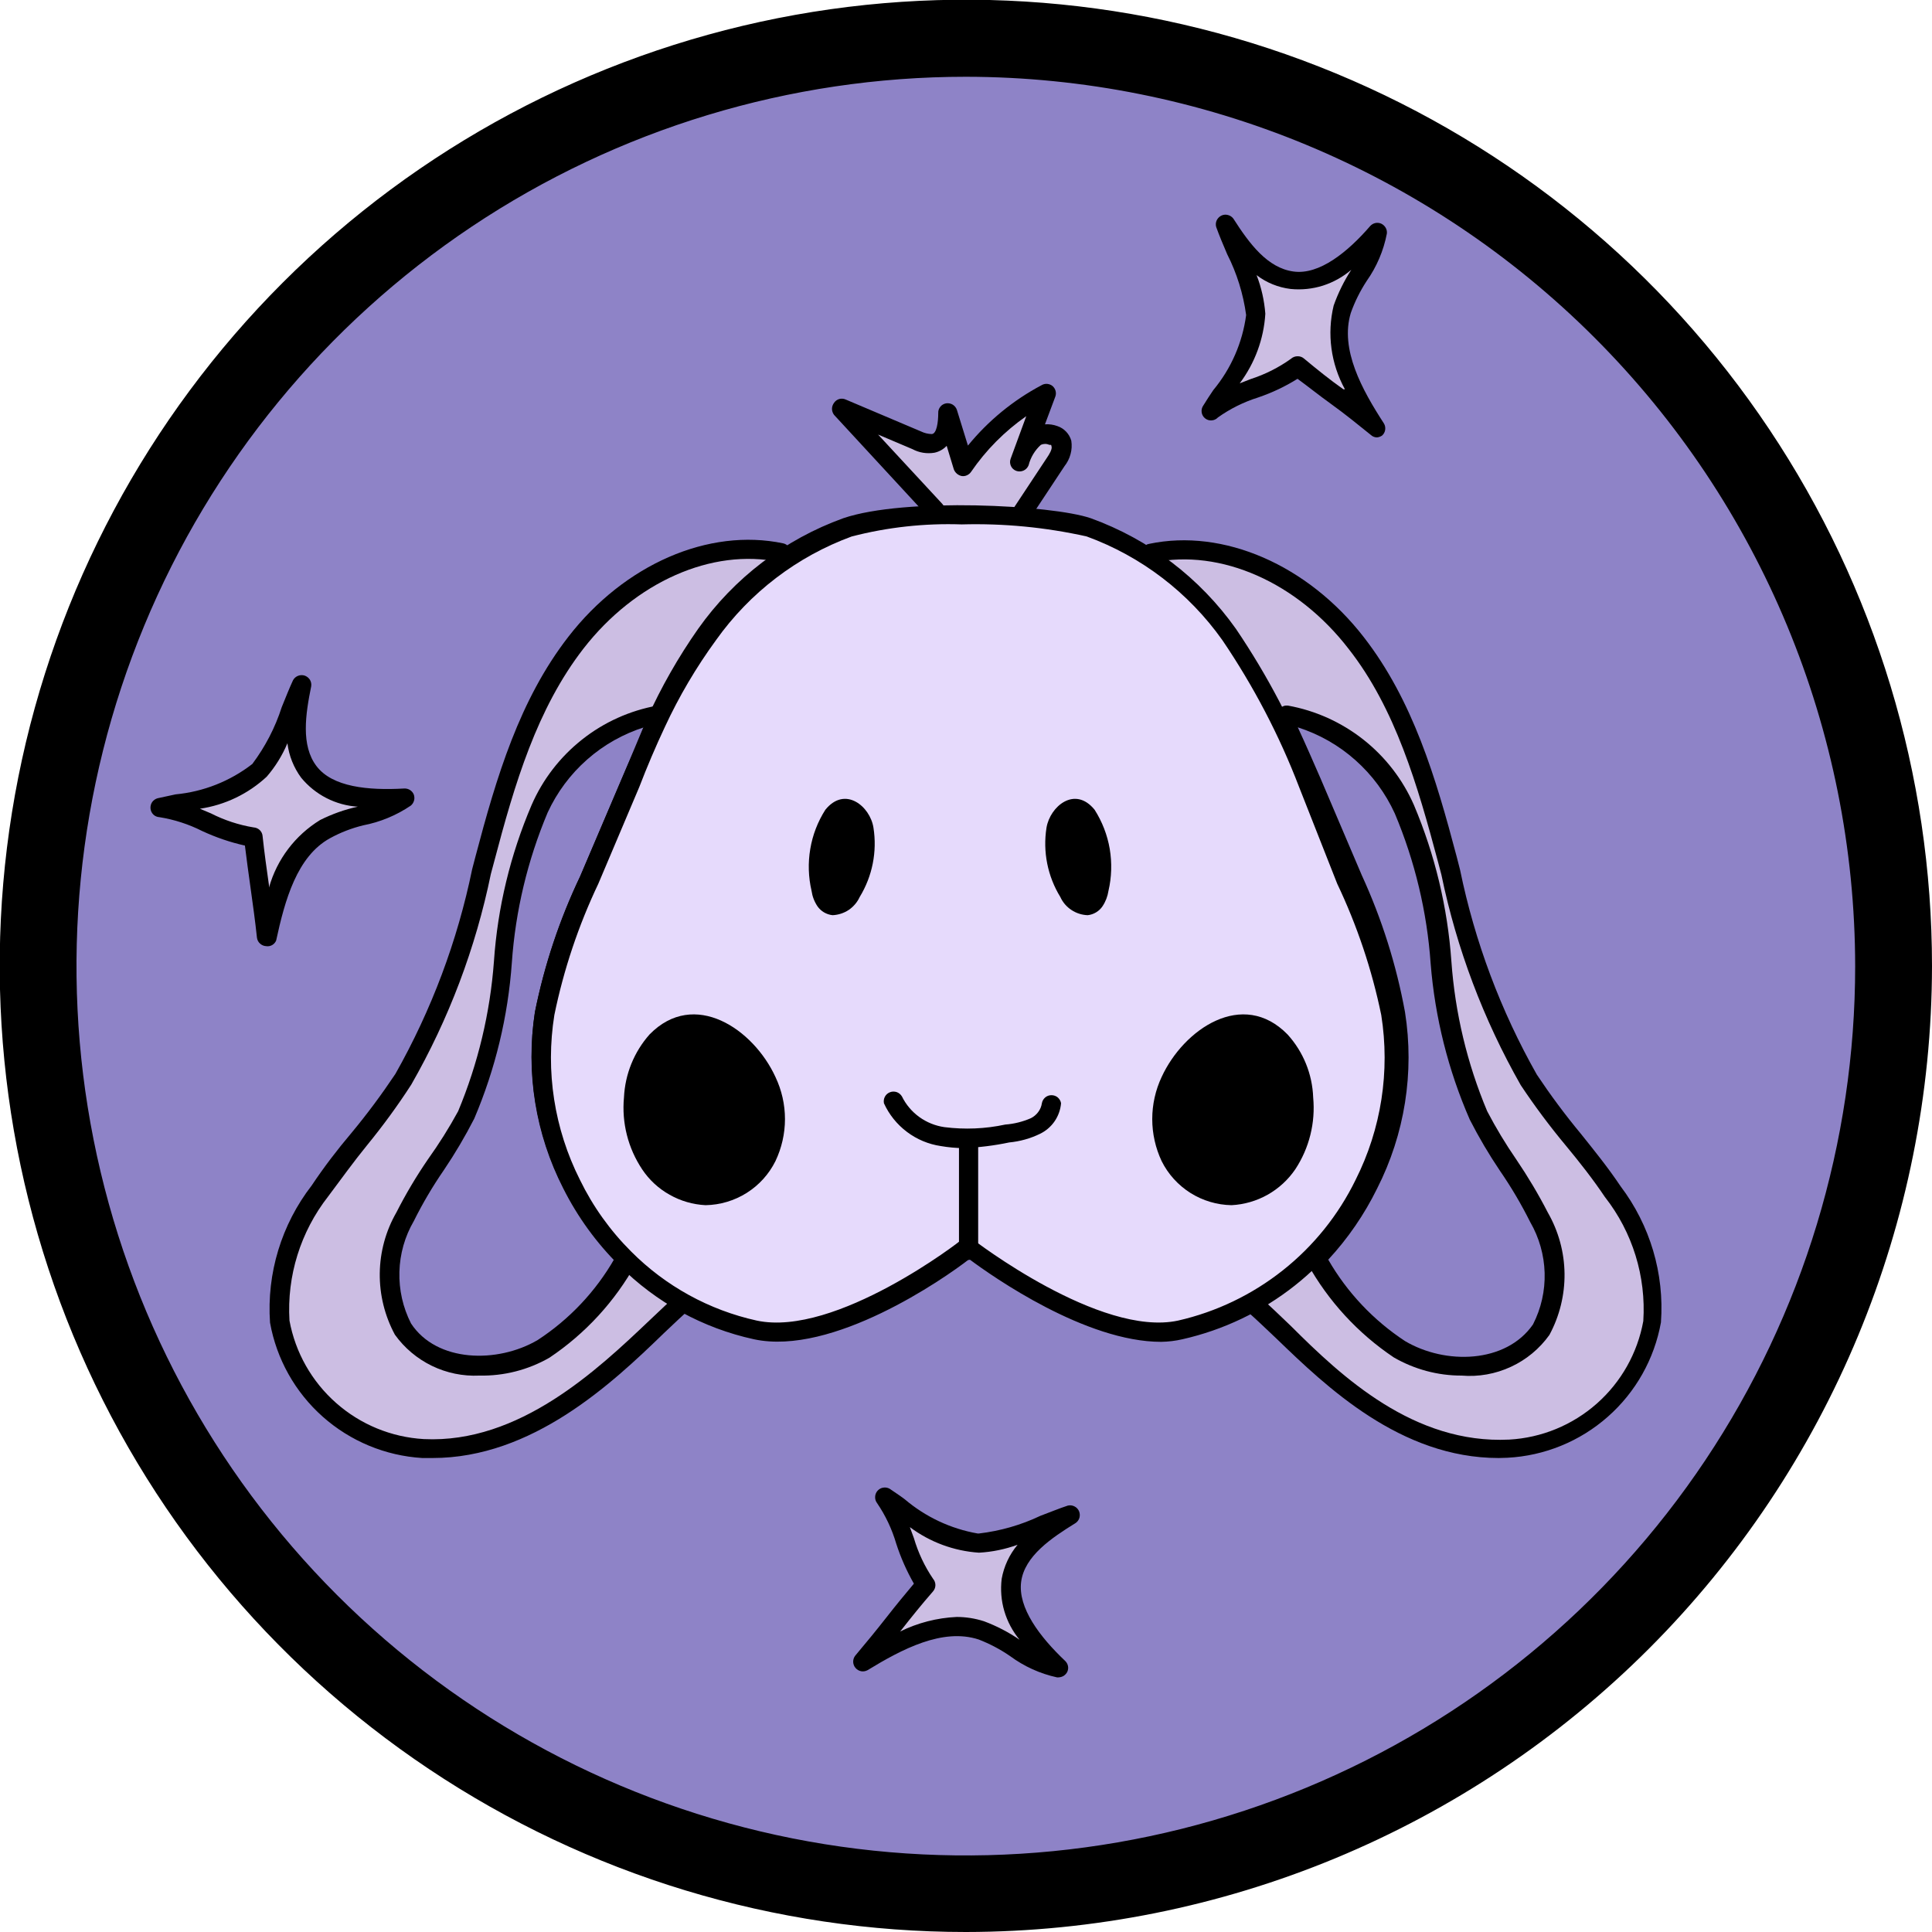 <svg width="30" height="30" viewBox="0 0 30 30" fill="none" xmlns="http://www.w3.org/2000/svg">
<g clip-path="url(#clip0)">
<path d="M15.002 29.408C22.958 29.408 29.408 22.958 29.408 15.002C29.408 7.046 22.958 0.596 15.002 0.596C7.046 0.596 0.596 7.046 0.596 15.002C0.596 22.958 7.046 29.408 15.002 29.408Z" fill="#8E83C7"/>
<path d="M14.998 30C12.03 30 9.13 29.12 6.663 27.471C4.195 25.822 2.273 23.479 1.137 20.738C0.002 17.996 -0.295 14.98 0.284 12.069C0.863 9.159 2.293 6.486 4.391 4.388C6.489 2.29 9.163 0.862 12.073 0.283C14.984 -0.295 18 0.003 20.741 1.139C23.483 2.275 25.825 4.198 27.473 6.666C29.121 9.133 30 12.034 30 15.002C29.995 18.979 28.413 22.792 25.601 25.604C22.788 28.415 18.975 29.996 14.998 30ZM14.998 1.192C12.266 1.192 9.596 2.002 7.325 3.519C5.054 5.037 3.284 7.193 2.239 9.717C1.194 12.24 0.92 15.017 1.453 17.696C1.986 20.375 3.301 22.835 5.233 24.767C7.164 26.698 9.625 28.013 12.303 28.546C14.982 29.079 17.759 28.805 20.282 27.76C22.806 26.715 24.963 24.945 26.48 22.674C27.997 20.403 28.807 17.733 28.807 15.002C28.803 11.34 27.347 7.83 24.758 5.241C22.169 2.652 18.659 1.196 14.998 1.192Z" fill="black"/>
<path d="M12.141 8.568C10.948 8.318 9.705 9.001 8.962 9.967C8.218 10.933 7.857 12.141 7.547 13.325C7.237 14.509 6.939 15.71 6.279 16.751C5.882 17.359 5.381 17.887 4.976 18.487C4.523 19.065 4.295 19.786 4.332 20.518C4.425 21.052 4.695 21.538 5.099 21.898C5.503 22.259 6.017 22.473 6.557 22.505C8.425 22.601 9.816 20.892 10.627 20.196" fill="#CCBEE3"/>
<path d="M6.716 22.64H6.557C5.984 22.605 5.44 22.379 5.011 21.998C4.582 21.617 4.294 21.102 4.193 20.538C4.14 19.772 4.371 19.014 4.84 18.408C5.031 18.122 5.238 17.851 5.46 17.589C5.703 17.296 5.929 16.991 6.14 16.675C6.7 15.684 7.103 14.611 7.332 13.496L7.384 13.297C7.71 12.061 8.067 10.865 8.826 9.887C9.697 8.763 11.004 8.194 12.161 8.437C12.199 8.445 12.233 8.468 12.254 8.5C12.276 8.533 12.284 8.573 12.276 8.612C12.268 8.65 12.245 8.684 12.212 8.706C12.179 8.727 12.139 8.735 12.101 8.727C11.056 8.508 9.864 9.037 9.061 10.07C8.337 11.004 7.992 12.168 7.674 13.377L7.622 13.571C7.386 14.72 6.969 15.824 6.386 16.842C6.175 17.169 5.945 17.483 5.699 17.784C5.492 18.038 5.301 18.304 5.095 18.579C4.667 19.127 4.453 19.812 4.495 20.506C4.586 21.002 4.842 21.453 5.22 21.786C5.598 22.12 6.077 22.317 6.581 22.346C8.063 22.418 9.279 21.269 10.082 20.506C10.253 20.343 10.408 20.196 10.547 20.077C10.561 20.063 10.577 20.052 10.595 20.044C10.613 20.036 10.633 20.032 10.652 20.032C10.672 20.032 10.691 20.036 10.71 20.044C10.728 20.052 10.744 20.063 10.758 20.077C10.785 20.105 10.8 20.143 10.8 20.182C10.8 20.221 10.785 20.259 10.758 20.287C10.623 20.403 10.472 20.546 10.305 20.705C9.498 21.488 8.266 22.64 6.716 22.64Z" fill="black"/>
<path d="M17.843 8.568C19.036 8.318 20.284 9.001 21.023 9.967C21.762 10.933 22.128 12.141 22.438 13.325C22.747 14.509 23.046 15.71 23.705 16.751C24.103 17.359 24.603 17.887 25.009 18.487C25.454 19.067 25.675 19.788 25.633 20.518C25.54 21.052 25.269 21.538 24.865 21.898C24.461 22.259 23.948 22.473 23.407 22.505C21.539 22.601 20.248 20.955 19.433 20.26" fill="#CCBEE3"/>
<path d="M23.272 22.64C21.746 22.64 20.593 21.531 19.823 20.788C19.652 20.625 19.497 20.478 19.358 20.355C19.343 20.341 19.332 20.325 19.325 20.307C19.317 20.289 19.313 20.269 19.313 20.25C19.313 20.23 19.317 20.211 19.325 20.193C19.332 20.174 19.343 20.158 19.358 20.145C19.386 20.118 19.424 20.103 19.463 20.103C19.502 20.103 19.54 20.118 19.568 20.145C19.711 20.268 19.87 20.423 20.045 20.59C20.84 21.384 21.956 22.426 23.435 22.354C23.938 22.326 24.417 22.129 24.795 21.795C25.173 21.461 25.427 21.01 25.517 20.514C25.562 19.82 25.35 19.134 24.921 18.587C24.734 18.308 24.524 18.042 24.317 17.792C24.066 17.491 23.831 17.176 23.614 16.85C23.035 15.832 22.619 14.73 22.382 13.583L22.33 13.385C22.012 12.192 21.666 11 20.943 10.078C20.148 9.045 18.956 8.516 17.903 8.735C17.884 8.739 17.864 8.739 17.845 8.736C17.826 8.732 17.808 8.725 17.791 8.714C17.775 8.703 17.761 8.689 17.75 8.673C17.739 8.657 17.732 8.639 17.728 8.62C17.724 8.601 17.723 8.581 17.726 8.561C17.73 8.542 17.737 8.524 17.748 8.507C17.759 8.491 17.773 8.477 17.789 8.466C17.805 8.455 17.824 8.448 17.843 8.445C18.996 8.202 20.307 8.771 21.178 9.895C21.937 10.873 22.294 12.069 22.62 13.305L22.672 13.508C22.901 14.623 23.303 15.696 23.864 16.687C24.075 17.003 24.301 17.308 24.544 17.601C24.754 17.863 24.973 18.134 25.164 18.42C25.622 19.025 25.846 19.776 25.791 20.534C25.689 21.102 25.398 21.619 24.965 22C24.532 22.382 23.983 22.606 23.407 22.636L23.272 22.64Z" fill="black"/>
<path d="M14.533 7.924L13.067 6.335L14.239 6.831C14.315 6.876 14.402 6.894 14.489 6.883C14.672 6.839 14.712 6.597 14.708 6.406L14.966 7.241C15.293 6.766 15.729 6.378 16.238 6.108L15.841 7.169C15.88 7.014 15.968 6.875 16.091 6.772C16.122 6.748 16.159 6.731 16.197 6.724C16.235 6.716 16.275 6.716 16.314 6.726C16.352 6.736 16.387 6.754 16.418 6.779C16.448 6.804 16.472 6.835 16.488 6.871C16.493 6.924 16.488 6.977 16.472 7.027C16.457 7.078 16.431 7.125 16.397 7.165L15.872 7.96" fill="#CCBEE3"/>
<path d="M15.856 8.131C15.828 8.131 15.8 8.123 15.777 8.107C15.76 8.096 15.746 8.083 15.735 8.067C15.723 8.05 15.715 8.032 15.711 8.013C15.707 7.994 15.707 7.974 15.711 7.954C15.715 7.935 15.722 7.917 15.733 7.9L16.258 7.106C16.286 7.066 16.341 6.978 16.329 6.935C16.317 6.891 16.329 6.915 16.294 6.907C16.273 6.898 16.251 6.893 16.228 6.893C16.206 6.893 16.183 6.898 16.163 6.907C16.069 6.992 16.003 7.102 15.972 7.225C15.957 7.261 15.93 7.291 15.894 7.307C15.858 7.323 15.818 7.325 15.781 7.312C15.763 7.306 15.746 7.295 15.731 7.282C15.717 7.269 15.705 7.253 15.697 7.235C15.689 7.217 15.685 7.198 15.684 7.179C15.683 7.159 15.687 7.14 15.694 7.121L15.936 6.462C15.6 6.697 15.309 6.99 15.078 7.328C15.062 7.351 15.04 7.369 15.015 7.38C14.99 7.392 14.962 7.396 14.934 7.392C14.907 7.387 14.881 7.374 14.859 7.356C14.838 7.338 14.821 7.315 14.811 7.288L14.7 6.923C14.649 6.977 14.582 7.015 14.509 7.03C14.392 7.049 14.272 7.03 14.168 6.974L13.635 6.748L14.629 7.821C14.656 7.849 14.671 7.887 14.671 7.926C14.671 7.965 14.656 8.003 14.629 8.031C14.615 8.046 14.598 8.057 14.58 8.064C14.562 8.072 14.543 8.076 14.523 8.076C14.504 8.076 14.484 8.072 14.466 8.064C14.448 8.057 14.431 8.046 14.418 8.031L12.951 6.442C12.931 6.415 12.919 6.382 12.919 6.348C12.919 6.315 12.931 6.282 12.951 6.255C12.97 6.227 12.998 6.206 13.031 6.196C13.064 6.187 13.099 6.189 13.13 6.203L14.303 6.7C14.354 6.725 14.409 6.738 14.466 6.74C14.545 6.74 14.569 6.553 14.569 6.414C14.567 6.378 14.579 6.343 14.602 6.315C14.624 6.287 14.657 6.269 14.692 6.263C14.728 6.258 14.764 6.265 14.795 6.284C14.825 6.303 14.848 6.332 14.859 6.366L15.03 6.919C15.345 6.533 15.734 6.214 16.174 5.981C16.201 5.965 16.232 5.958 16.262 5.961C16.293 5.964 16.322 5.976 16.346 5.996C16.369 6.017 16.385 6.044 16.392 6.074C16.399 6.104 16.397 6.135 16.385 6.164L16.226 6.589C16.292 6.584 16.359 6.594 16.421 6.617C16.472 6.634 16.518 6.664 16.556 6.704C16.593 6.743 16.62 6.791 16.635 6.843C16.646 6.913 16.642 6.985 16.623 7.053C16.605 7.121 16.572 7.185 16.528 7.241L16.003 8.035C15.992 8.064 15.971 8.089 15.945 8.106C15.918 8.123 15.888 8.132 15.856 8.131Z" fill="black"/>
<path d="M10.209 11.104V11.223C10.066 11.533 9.931 11.851 9.812 12.165L9.172 13.667C8.86 14.327 8.628 15.022 8.481 15.737C8.34 16.643 8.486 17.57 8.898 18.388C9.112 18.816 9.395 19.205 9.736 19.54C9.421 20.114 8.971 20.602 8.425 20.963C7.73 21.36 6.7 21.329 6.259 20.657C6.117 20.385 6.045 20.082 6.05 19.775C6.056 19.468 6.139 19.167 6.291 18.901C6.557 18.348 6.963 17.875 7.233 17.311C7.553 16.553 7.745 15.747 7.801 14.927C7.857 14.106 8.049 13.3 8.369 12.542C8.537 12.171 8.791 11.847 9.112 11.596C9.432 11.345 9.809 11.176 10.209 11.104Z" fill="#8E83C7"/>
<path d="M7.443 21.36C7.189 21.372 6.936 21.32 6.707 21.209C6.478 21.098 6.28 20.931 6.132 20.725C5.974 20.432 5.893 20.104 5.897 19.772C5.901 19.439 5.99 19.113 6.156 18.825C6.301 18.54 6.464 18.266 6.645 18.002C6.816 17.763 6.973 17.514 7.114 17.255C7.423 16.514 7.611 15.728 7.67 14.926C7.727 14.091 7.925 13.272 8.254 12.502C8.427 12.103 8.697 11.754 9.038 11.484C9.379 11.214 9.781 11.033 10.209 10.956C10.231 10.954 10.253 10.956 10.273 10.963C10.294 10.97 10.313 10.981 10.329 10.996C10.344 11.011 10.357 11.029 10.365 11.049C10.373 11.069 10.377 11.09 10.376 11.111V11.227C10.38 11.246 10.38 11.267 10.376 11.286C10.233 11.592 10.098 11.91 9.979 12.22L9.343 13.722C9.034 14.372 8.804 15.056 8.659 15.761C8.52 16.635 8.659 17.53 9.057 18.32C9.258 18.733 9.527 19.109 9.852 19.433C9.876 19.457 9.892 19.488 9.896 19.522C9.901 19.556 9.893 19.59 9.875 19.62C9.55 20.207 9.09 20.708 8.532 21.082C8.201 21.272 7.825 21.368 7.443 21.36ZM10.011 11.29C9.681 11.394 9.376 11.565 9.117 11.794C8.857 12.023 8.649 12.303 8.504 12.617C8.192 13.358 8.004 14.145 7.948 14.946C7.889 15.781 7.692 16.6 7.364 17.37C7.223 17.645 7.067 17.91 6.895 18.165C6.72 18.419 6.563 18.684 6.426 18.96C6.286 19.2 6.209 19.472 6.202 19.749C6.194 20.027 6.256 20.302 6.382 20.55C6.78 21.158 7.726 21.174 8.349 20.808C8.841 20.487 9.25 20.054 9.542 19.544C9.223 19.218 8.955 18.846 8.747 18.439C8.319 17.601 8.164 16.648 8.306 15.717C8.452 14.987 8.688 14.278 9.009 13.607L9.649 12.105C9.768 11.823 9.895 11.56 10.011 11.294V11.29Z" fill="black"/>
<path d="M19.934 11.104V11.223C20.077 11.533 20.212 11.851 20.331 12.165L20.971 13.667C21.283 14.327 21.515 15.022 21.663 15.737C21.809 16.641 21.67 17.567 21.265 18.388C21.051 18.816 20.768 19.205 20.427 19.54C20.736 20.112 21.179 20.6 21.718 20.963C22.414 21.36 23.443 21.329 23.884 20.657C24.027 20.385 24.099 20.082 24.093 19.775C24.087 19.468 24.005 19.167 23.852 18.901C23.586 18.348 23.181 17.875 22.91 17.311C22.59 16.553 22.398 15.747 22.342 14.927C22.287 14.106 22.094 13.3 21.774 12.542C21.607 12.171 21.352 11.847 21.031 11.596C20.711 11.345 20.334 11.176 19.934 11.104Z" fill="#8E83C7"/>
<path d="M22.696 21.36C22.326 21.361 21.963 21.263 21.643 21.078C21.085 20.704 20.625 20.203 20.299 19.616C20.282 19.587 20.274 19.552 20.279 19.518C20.283 19.484 20.299 19.453 20.323 19.429C20.648 19.105 20.917 18.729 21.118 18.316C21.516 17.526 21.655 16.631 21.515 15.757C21.371 15.052 21.141 14.368 20.832 13.718L20.228 12.22C20.097 11.91 19.962 11.592 19.83 11.286C19.827 11.267 19.827 11.246 19.83 11.227V11.111C19.83 11.09 19.834 11.069 19.842 11.049C19.85 11.029 19.862 11.011 19.878 10.996C19.894 10.981 19.913 10.97 19.933 10.963C19.954 10.956 19.976 10.954 19.997 10.956C20.426 11.033 20.828 11.215 21.17 11.484C21.512 11.754 21.782 12.104 21.956 12.502C22.282 13.273 22.478 14.092 22.537 14.926C22.594 15.728 22.782 16.515 23.093 17.255C23.229 17.515 23.38 17.765 23.546 18.006C23.725 18.27 23.889 18.545 24.035 18.829C24.2 19.117 24.29 19.443 24.294 19.776C24.298 20.108 24.217 20.436 24.059 20.729C23.906 20.943 23.7 21.114 23.461 21.224C23.222 21.335 22.958 21.382 22.696 21.36ZM20.625 19.56C20.918 20.069 21.327 20.502 21.817 20.824C22.441 21.194 23.383 21.174 23.804 20.566C23.931 20.318 23.993 20.043 23.985 19.765C23.977 19.488 23.9 19.216 23.761 18.976C23.623 18.7 23.467 18.435 23.292 18.181C23.12 17.926 22.963 17.66 22.823 17.386C22.487 16.617 22.282 15.798 22.215 14.962C22.159 14.161 21.971 13.374 21.659 12.633C21.515 12.317 21.307 12.035 21.047 11.804C20.788 11.573 20.483 11.4 20.152 11.294C20.276 11.56 20.395 11.835 20.506 12.089L21.146 13.591C21.457 14.269 21.683 14.983 21.817 15.717C21.965 16.653 21.813 17.611 21.384 18.455C21.186 18.858 20.93 19.231 20.625 19.56Z" fill="black"/>
<path d="M21.225 18.388C20.946 18.954 20.545 19.451 20.05 19.843C19.555 20.235 18.979 20.512 18.364 20.653C17.049 20.931 15.062 19.373 15.062 19.373C15.062 19.373 13.075 20.939 11.751 20.661C10.984 20.491 10.282 20.105 9.728 19.548C9.387 19.213 9.104 18.824 8.89 18.396C8.478 17.578 8.332 16.651 8.473 15.745C8.62 15.03 8.852 14.335 9.164 13.675L9.804 12.173C9.939 11.859 10.074 11.541 10.201 11.231C10.423 10.75 10.689 10.291 10.996 9.86C11.536 9.096 12.298 8.516 13.178 8.199C14.1 7.881 16.357 7.996 16.925 8.199C17.802 8.51 18.563 9.081 19.107 9.836C19.592 10.559 19.992 11.335 20.299 12.149L20.939 13.651C21.251 14.311 21.483 15.006 21.631 15.721C21.778 16.631 21.637 17.564 21.225 18.388Z" fill="#E6DAFC"/>
<path d="M18.03 20.836C16.862 20.836 15.427 19.834 15.05 19.552C14.652 19.862 12.924 21.058 11.707 20.796C10.913 20.623 10.186 20.224 9.613 19.648C9.262 19.3 8.969 18.897 8.747 18.455C8.315 17.612 8.161 16.654 8.306 15.717C8.453 14.988 8.69 14.279 9.009 13.607L9.649 12.105C9.78 11.791 9.919 11.469 10.046 11.159C10.267 10.67 10.533 10.203 10.841 9.764C11.399 8.975 12.185 8.376 13.094 8.047C14.052 7.721 16.337 7.841 16.937 8.047C17.846 8.376 18.632 8.975 19.191 9.764C19.683 10.49 20.091 11.27 20.407 12.089L21.05 13.607C21.37 14.279 21.606 14.988 21.754 15.717C21.901 16.653 21.749 17.611 21.321 18.455C21.033 19.042 20.618 19.557 20.106 19.962C19.594 20.367 18.997 20.652 18.36 20.796C18.252 20.821 18.141 20.834 18.03 20.836ZM14.934 8.143C14.359 8.123 13.783 8.186 13.226 8.33C12.377 8.641 11.643 9.202 11.119 9.939C10.811 10.361 10.545 10.812 10.325 11.286C10.181 11.592 10.046 11.91 9.927 12.22L9.291 13.722C8.982 14.372 8.753 15.056 8.608 15.761C8.468 16.635 8.607 17.53 9.005 18.32C9.206 18.733 9.475 19.109 9.8 19.433C10.334 19.97 11.011 20.343 11.751 20.506C12.975 20.768 14.93 19.262 14.93 19.25C14.956 19.229 14.988 19.217 15.022 19.217C15.055 19.217 15.088 19.229 15.113 19.25C15.113 19.25 17.08 20.768 18.293 20.506C18.886 20.371 19.442 20.104 19.919 19.726C20.397 19.348 20.783 18.867 21.05 18.32C21.448 17.53 21.587 16.635 21.448 15.761C21.303 15.056 21.073 14.372 20.764 13.722L20.172 12.22C19.864 11.416 19.463 10.651 18.98 9.939C18.457 9.202 17.723 8.64 16.874 8.33C16.238 8.188 15.586 8.125 14.934 8.143Z" fill="black"/>
<path d="M15.038 19.564C15.018 19.564 14.999 19.56 14.98 19.553C14.962 19.545 14.946 19.534 14.932 19.52C14.919 19.506 14.908 19.489 14.901 19.471C14.893 19.452 14.89 19.433 14.891 19.413C14.891 19.238 14.891 18.885 14.891 18.531C14.891 18.177 14.891 17.875 14.891 17.704C14.889 17.685 14.893 17.665 14.899 17.647C14.906 17.628 14.917 17.612 14.931 17.598C14.945 17.584 14.962 17.573 14.98 17.566C14.998 17.559 15.018 17.556 15.038 17.557C15.077 17.558 15.115 17.575 15.143 17.603C15.171 17.631 15.188 17.669 15.189 17.708C15.189 17.875 15.189 18.205 15.189 18.539C15.189 18.873 15.189 19.242 15.189 19.417C15.188 19.457 15.171 19.494 15.143 19.521C15.115 19.549 15.077 19.564 15.038 19.564Z" fill="black"/>
<path d="M14.962 17.828C14.844 17.827 14.725 17.816 14.609 17.796C14.418 17.768 14.237 17.692 14.083 17.576C13.929 17.46 13.806 17.308 13.726 17.132C13.719 17.097 13.724 17.06 13.741 17.029C13.758 16.997 13.786 16.973 13.82 16.96C13.853 16.947 13.89 16.947 13.924 16.958C13.958 16.97 13.986 16.994 14.005 17.025C14.067 17.152 14.16 17.262 14.275 17.345C14.39 17.428 14.524 17.482 14.664 17.502C14.979 17.542 15.299 17.529 15.61 17.462C15.747 17.452 15.882 17.418 16.008 17.363C16.052 17.341 16.091 17.308 16.121 17.268C16.151 17.228 16.171 17.181 16.178 17.132C16.184 17.097 16.202 17.065 16.23 17.041C16.257 17.018 16.291 17.006 16.327 17.006C16.363 17.006 16.398 17.018 16.425 17.041C16.452 17.065 16.471 17.097 16.476 17.132C16.467 17.232 16.433 17.328 16.376 17.411C16.319 17.494 16.241 17.561 16.151 17.605C16 17.679 15.837 17.724 15.67 17.74C15.437 17.789 15.2 17.818 14.962 17.828Z" fill="black"/>
<path d="M12.602 13.834C12.614 13.919 12.645 14 12.693 14.072C12.72 14.111 12.755 14.143 12.795 14.167C12.836 14.191 12.881 14.206 12.928 14.211C13.017 14.207 13.104 14.179 13.178 14.13C13.252 14.08 13.312 14.01 13.349 13.929C13.546 13.607 13.622 13.225 13.563 12.852C13.512 12.522 13.122 12.196 12.816 12.574C12.698 12.759 12.618 12.966 12.582 13.182C12.545 13.398 12.552 13.62 12.602 13.834Z" fill="black"/>
<path d="M17.212 13.834C17.199 13.919 17.168 14 17.12 14.072C17.094 14.111 17.06 14.143 17.02 14.167C16.98 14.191 16.936 14.206 16.89 14.211C16.8 14.208 16.712 14.18 16.637 14.13C16.562 14.081 16.502 14.011 16.465 13.929C16.267 13.607 16.191 13.225 16.25 12.852C16.305 12.522 16.691 12.196 16.997 12.574C17.115 12.759 17.195 12.966 17.232 13.182C17.268 13.398 17.262 13.62 17.212 13.834Z" fill="black"/>
<path d="M10.086 16.063C9.846 16.334 9.706 16.679 9.689 17.041C9.652 17.434 9.752 17.828 9.971 18.157C10.08 18.321 10.226 18.456 10.398 18.552C10.569 18.649 10.76 18.704 10.956 18.714C11.182 18.71 11.403 18.644 11.594 18.524C11.786 18.403 11.94 18.233 12.041 18.03C12.138 17.826 12.189 17.603 12.189 17.377C12.189 17.15 12.138 16.927 12.041 16.723C11.7 15.98 10.781 15.352 10.086 16.063Z" fill="black"/>
<path d="M19.993 16.063C20.237 16.332 20.378 16.678 20.391 17.041C20.428 17.434 20.33 17.828 20.113 18.157C20.002 18.32 19.855 18.455 19.683 18.552C19.512 18.648 19.32 18.704 19.123 18.714C18.897 18.71 18.676 18.644 18.485 18.524C18.294 18.403 18.139 18.233 18.038 18.03C17.942 17.826 17.892 17.602 17.892 17.377C17.892 17.151 17.942 16.927 18.038 16.723C18.38 15.98 19.298 15.352 19.993 16.063Z" fill="black"/>
<path d="M4.685 10.631C4.59 11.092 4.511 11.62 4.797 11.994C5.083 12.367 5.75 12.427 6.283 12.391C5.933 12.665 5.432 12.649 5.043 12.864C4.467 13.178 4.272 13.901 4.133 14.545C4.073 14.012 3.986 13.524 3.93 12.995C3.509 12.975 2.921 12.558 2.5 12.542C2.988 12.423 3.692 12.335 4.03 11.962C4.305 11.549 4.526 11.101 4.685 10.631Z" fill="#CCBEE3"/>
<path d="M4.133 14.692C4.097 14.69 4.064 14.676 4.038 14.652C4.011 14.629 3.995 14.596 3.99 14.561C3.962 14.295 3.926 14.044 3.891 13.79C3.855 13.536 3.831 13.353 3.803 13.13C3.574 13.079 3.352 13.003 3.139 12.904C2.931 12.799 2.707 12.726 2.476 12.689C2.44 12.687 2.406 12.673 2.381 12.648C2.355 12.623 2.34 12.589 2.337 12.554C2.334 12.519 2.343 12.483 2.363 12.454C2.384 12.425 2.414 12.404 2.448 12.395L2.726 12.335C3.16 12.294 3.574 12.13 3.918 11.863C4.118 11.596 4.273 11.298 4.375 10.98C4.435 10.833 4.491 10.69 4.55 10.563C4.567 10.531 4.595 10.507 4.628 10.494C4.661 10.481 4.698 10.48 4.732 10.491C4.765 10.503 4.794 10.526 4.813 10.556C4.831 10.587 4.838 10.623 4.832 10.658C4.745 11.088 4.669 11.576 4.916 11.898C5.162 12.22 5.711 12.276 6.275 12.244C6.307 12.242 6.339 12.25 6.366 12.267C6.393 12.284 6.414 12.309 6.426 12.339C6.436 12.369 6.438 12.402 6.429 12.432C6.42 12.463 6.403 12.49 6.378 12.51C6.155 12.661 5.904 12.765 5.639 12.816C5.46 12.86 5.288 12.926 5.126 13.015C4.61 13.297 4.423 13.981 4.288 14.605C4.276 14.634 4.254 14.659 4.226 14.675C4.198 14.691 4.165 14.697 4.133 14.692ZM3.104 12.558L3.275 12.63C3.483 12.736 3.707 12.81 3.938 12.848C3.973 12.85 4.006 12.864 4.032 12.888C4.057 12.912 4.074 12.944 4.077 12.979C4.105 13.242 4.141 13.496 4.177 13.75V13.782C4.3 13.344 4.584 12.97 4.971 12.733C5.157 12.64 5.353 12.57 5.556 12.526C5.386 12.516 5.221 12.47 5.07 12.393C4.919 12.316 4.785 12.208 4.677 12.077C4.561 11.92 4.487 11.735 4.463 11.541C4.384 11.73 4.275 11.906 4.141 12.061C3.853 12.328 3.492 12.501 3.104 12.558Z" fill="black"/>
<path d="M19.036 3.477C19.29 3.875 19.604 4.3 20.069 4.367C20.601 4.439 21.054 4.006 21.412 3.608C21.356 4.05 20.987 4.403 20.86 4.801C20.669 5.433 21.038 6.08 21.388 6.637C20.991 6.299 20.593 6.013 20.16 5.675C19.846 5.957 19.135 6.072 18.821 6.354C19.087 5.929 19.532 5.369 19.509 4.868C19.409 4.387 19.25 3.92 19.036 3.477Z" fill="#CCBEE3"/>
<path d="M21.38 6.792C21.346 6.791 21.314 6.779 21.289 6.756C21.082 6.589 20.892 6.434 20.677 6.279C20.462 6.124 20.327 6.013 20.148 5.882C19.956 6.002 19.751 6.099 19.536 6.172C19.313 6.242 19.103 6.346 18.912 6.482C18.887 6.509 18.852 6.526 18.814 6.528C18.777 6.531 18.74 6.519 18.711 6.495C18.682 6.471 18.663 6.437 18.659 6.4C18.654 6.363 18.664 6.325 18.686 6.295C18.734 6.219 18.785 6.136 18.841 6.056C19.117 5.724 19.293 5.32 19.35 4.892C19.305 4.563 19.206 4.243 19.055 3.946C18.992 3.799 18.932 3.656 18.885 3.525C18.875 3.491 18.878 3.455 18.892 3.423C18.907 3.391 18.932 3.365 18.963 3.349C18.995 3.333 19.031 3.329 19.065 3.338C19.099 3.346 19.13 3.366 19.151 3.394C19.405 3.791 19.683 4.161 20.085 4.216C20.486 4.272 20.927 3.914 21.277 3.509C21.298 3.486 21.326 3.47 21.357 3.463C21.387 3.457 21.419 3.46 21.448 3.473C21.477 3.487 21.501 3.509 21.517 3.537C21.533 3.564 21.539 3.597 21.535 3.628C21.484 3.893 21.377 4.143 21.221 4.364C21.12 4.519 21.037 4.685 20.975 4.86C20.804 5.425 21.15 6.052 21.488 6.573C21.507 6.603 21.514 6.639 21.509 6.674C21.504 6.709 21.487 6.741 21.46 6.764C21.436 6.78 21.409 6.79 21.38 6.792ZM20.152 5.532C20.186 5.532 20.218 5.543 20.244 5.564C20.45 5.735 20.641 5.89 20.86 6.045H20.884C20.666 5.648 20.603 5.185 20.709 4.745C20.778 4.55 20.87 4.363 20.983 4.189C20.854 4.3 20.704 4.383 20.543 4.435C20.381 4.486 20.21 4.504 20.041 4.487C19.849 4.464 19.666 4.39 19.512 4.272C19.587 4.464 19.632 4.667 19.648 4.872C19.624 5.264 19.485 5.639 19.25 5.953L19.421 5.886C19.644 5.814 19.855 5.708 20.045 5.572C20.074 5.545 20.113 5.531 20.152 5.532Z" fill="black"/>
<path d="M16.623 23.522C16.226 23.773 15.785 24.075 15.709 24.54C15.626 25.068 16.047 25.529 16.437 25.899C15.995 25.831 15.666 25.454 15.244 25.319C14.617 25.112 13.957 25.466 13.393 25.803C13.742 25.406 14.036 25.009 14.382 24.611C14.108 24.293 14.008 23.578 13.734 23.26C14.155 23.534 14.704 23.991 15.205 23.979C15.695 23.889 16.172 23.735 16.623 23.522Z" fill="#CCBEE3"/>
<path d="M16.437 26.046H16.413C16.15 25.989 15.902 25.876 15.685 25.716C15.533 25.611 15.369 25.525 15.197 25.458C14.636 25.275 14.005 25.609 13.472 25.934C13.441 25.951 13.406 25.957 13.372 25.951C13.337 25.944 13.306 25.926 13.284 25.899C13.261 25.873 13.249 25.839 13.248 25.804C13.248 25.769 13.259 25.735 13.281 25.708C13.452 25.505 13.611 25.311 13.77 25.108C13.929 24.905 14.048 24.762 14.191 24.591C14.079 24.395 13.987 24.187 13.917 23.971C13.851 23.746 13.751 23.533 13.619 23.34C13.598 23.312 13.587 23.278 13.589 23.243C13.59 23.208 13.603 23.175 13.626 23.149C13.649 23.123 13.68 23.105 13.714 23.1C13.748 23.094 13.784 23.1 13.814 23.117C13.889 23.169 13.969 23.22 14.048 23.28C14.372 23.555 14.763 23.739 15.181 23.812H15.201C15.531 23.773 15.854 23.681 16.154 23.538C16.302 23.483 16.445 23.423 16.58 23.379C16.614 23.371 16.65 23.374 16.682 23.39C16.714 23.405 16.739 23.431 16.754 23.463C16.768 23.495 16.771 23.531 16.762 23.566C16.753 23.599 16.732 23.629 16.703 23.649C16.329 23.88 15.908 24.162 15.856 24.564C15.805 24.965 16.142 25.414 16.54 25.791C16.563 25.813 16.578 25.841 16.584 25.872C16.59 25.902 16.585 25.934 16.572 25.962C16.559 25.987 16.539 26.008 16.516 26.023C16.492 26.037 16.465 26.045 16.437 26.046ZM14.847 25.108C14.994 25.107 15.14 25.13 15.28 25.175C15.475 25.248 15.661 25.344 15.832 25.462C15.724 25.331 15.643 25.18 15.595 25.017C15.547 24.855 15.534 24.684 15.554 24.516C15.589 24.321 15.674 24.139 15.801 23.987C15.608 24.057 15.406 24.099 15.201 24.11C14.812 24.084 14.44 23.946 14.128 23.713L14.191 23.884C14.257 24.109 14.357 24.322 14.489 24.516C14.512 24.543 14.525 24.578 14.525 24.613C14.525 24.649 14.512 24.683 14.489 24.71C14.315 24.909 14.155 25.108 13.996 25.311L13.977 25.334C14.251 25.199 14.55 25.122 14.855 25.108H14.847Z" fill="black"/>
</g>
<defs>
<clipPath id="clip0">
<rect width="30" height="30" fill="white"/>
</clipPath>
</defs>
</svg>
